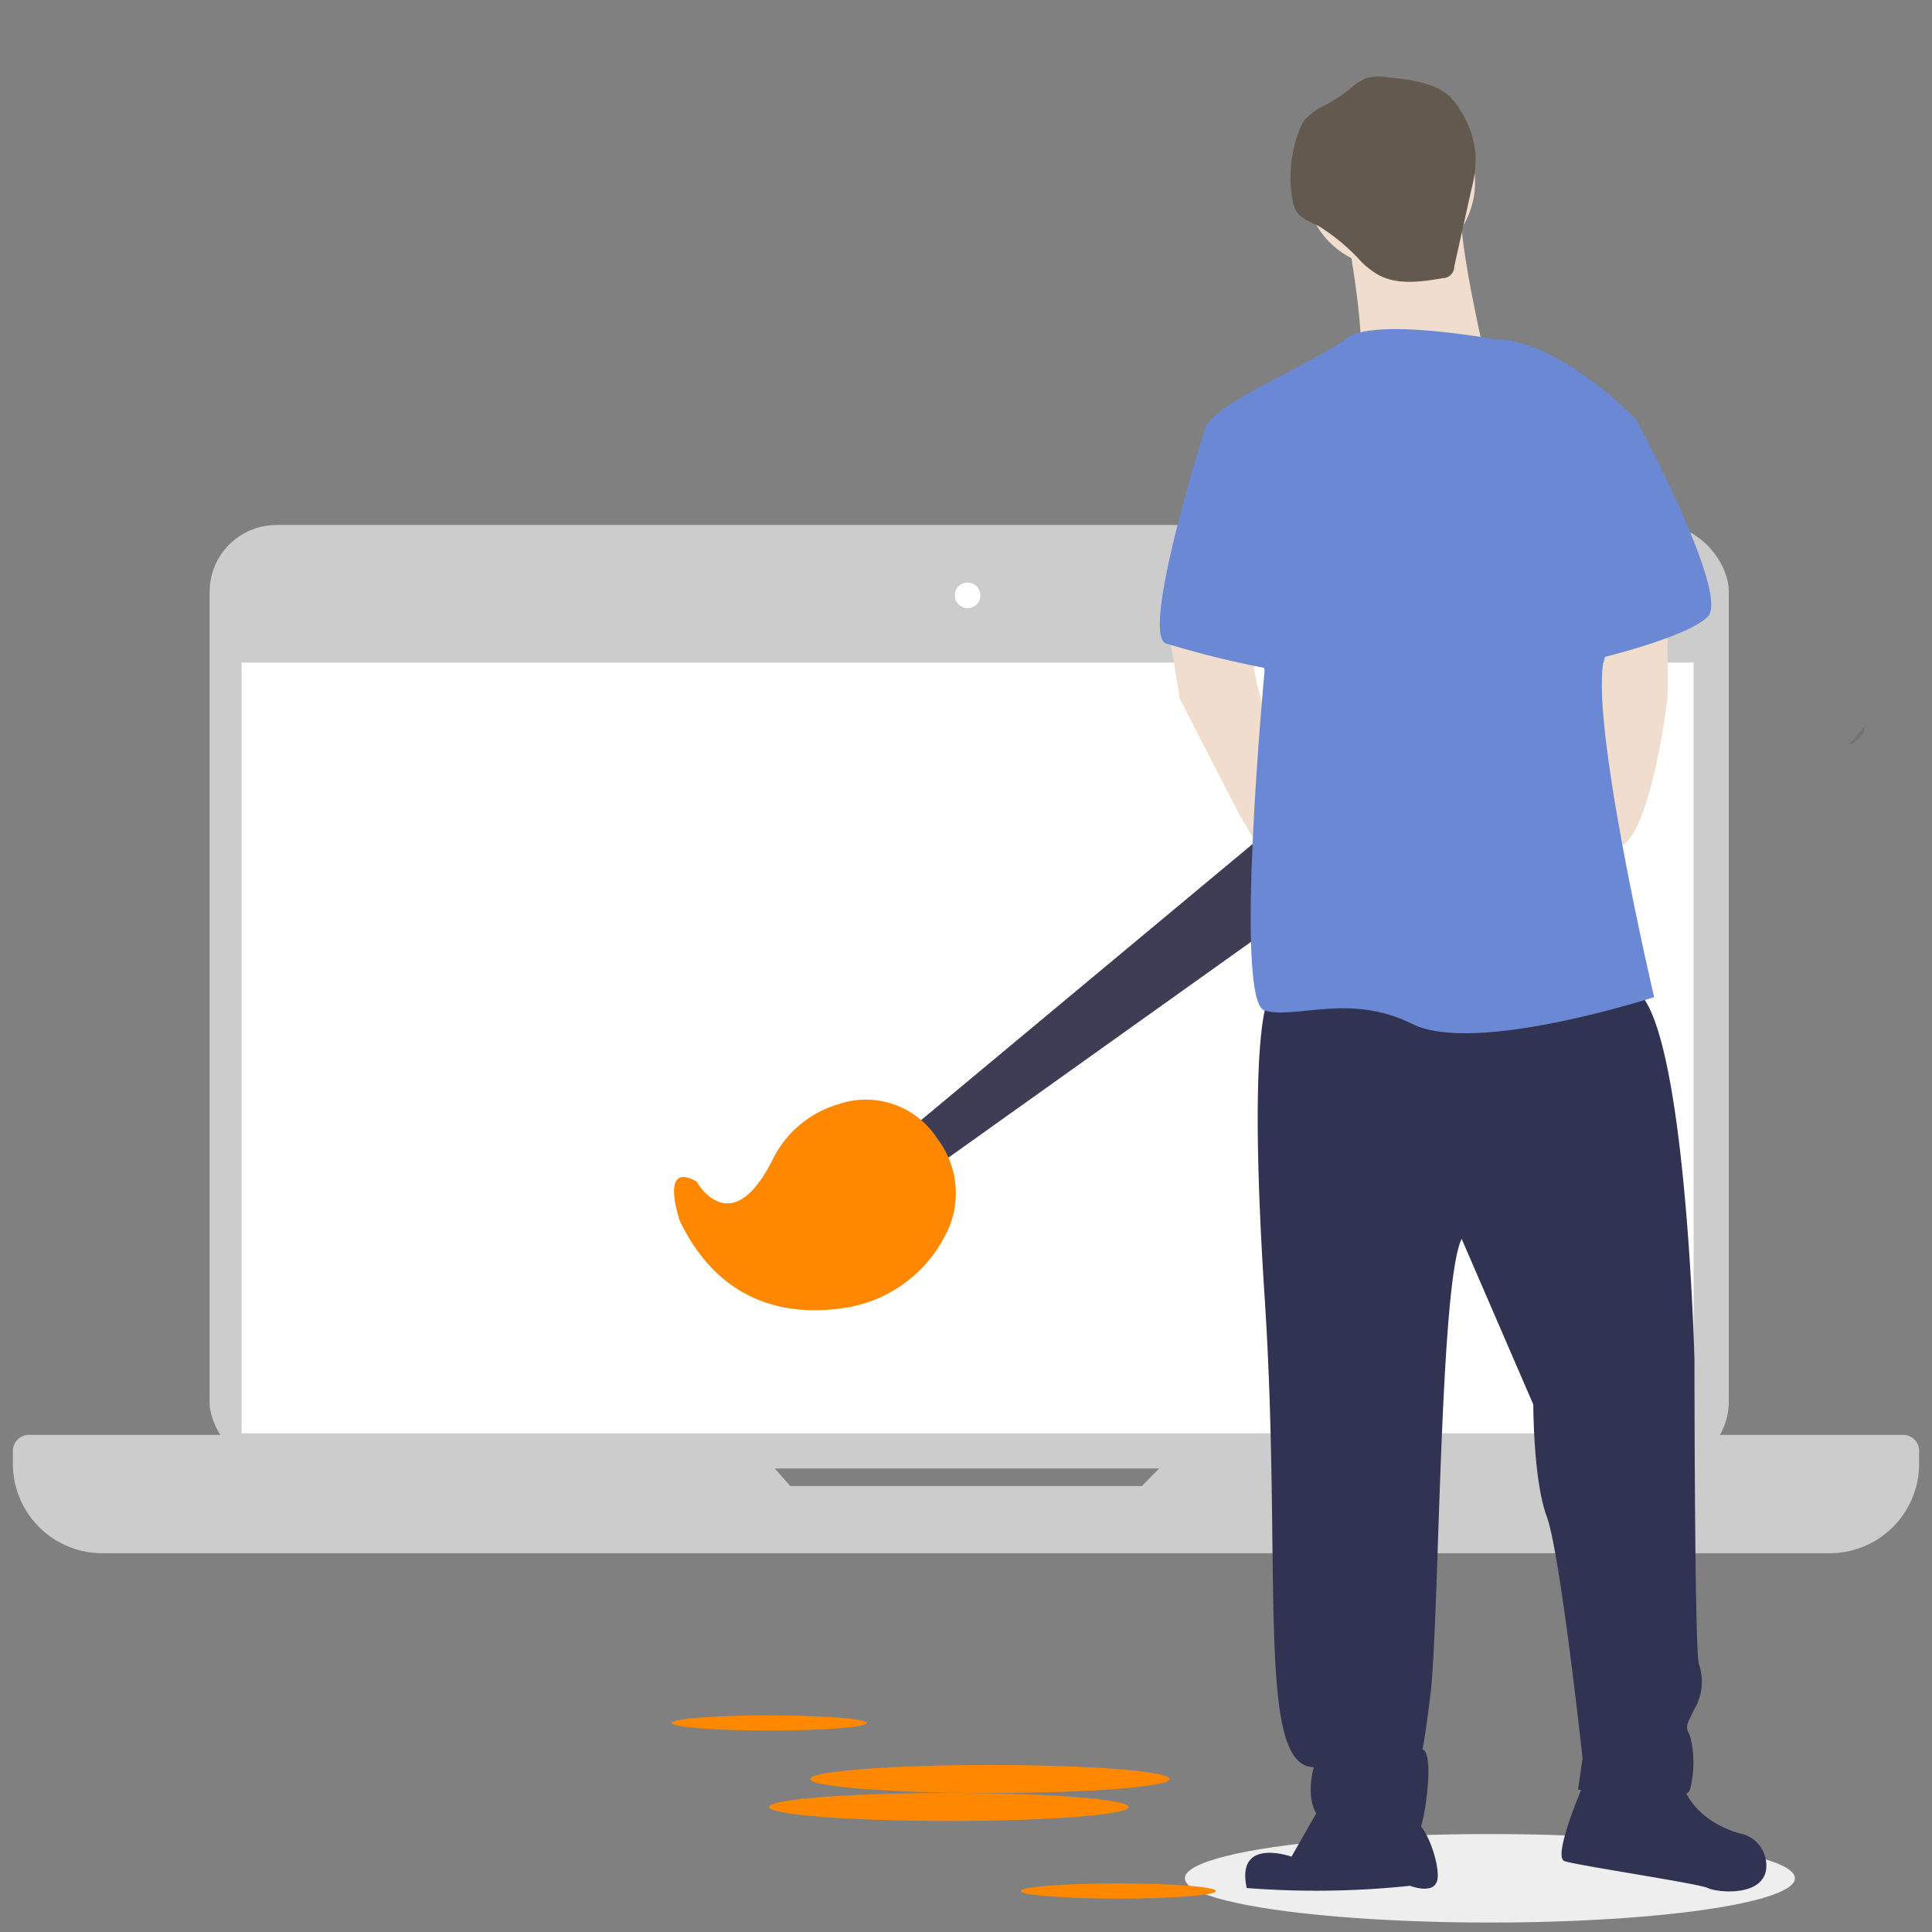 <svg xmlns="http://www.w3.org/2000/svg" viewBox="0 0 150 150"><rect x="0" y="0" width="150" height="150" fill="#808080" stroke="none"/><defs><style>.a2929d24-4de4-4cb0-95d3-e9dc880cd015,.bf78a400-6789-4e46-b26c-e3d8b6c3015c{isolation:isolate;}.a4c11c84-473a-41bc-85a6-ac0aaf7e95cb{fill:#ccc;}.abe9c876-454b-4a77-9fbe-59fd071e1cae{fill:#fff;}.bf78a400-6789-4e46-b26c-e3d8b6c3015c{opacity:0.1;}.ad318031-20e5-4e81-98e5-96ff67a2adf3{fill:#eee;mix-blend-mode:multiply;}.e5906ac7-5671-4d09-ad0c-035ec3fe8c73{fill:#3f3d56;}.bf69c65d-8702-49e2-9aff-f136a80d85fe{fill:#f80;}.a16763ab-f3e8-48b7-8000-f871c548c295{fill:#f0ddce;}.ac2cf52e-ed9b-43c4-95ff-b6c58f42b9af{fill:#303351;}.a5ab25d7-03f7-4a73-a439-3d1de2e7cad8{fill:#6b88d5;}.a9ab6e4b-ce13-40e3-91be-66132dac0f28{fill:#63594f;}</style></defs><title>strato-Illu-</title><g class="a2929d24-4de4-4cb0-95d3-e9dc880cd015"><g id="fcaad646-14ee-4ea8-a3d2-fd9d035cc9af" data-name="Ebene 1"><rect class="a4c11c84-473a-41bc-85a6-ac0aaf7e95cb" x="16.272" y="40.761" width="117.952" height="73.252" rx="5.195"/><rect class="abe9c876-454b-4a77-9fbe-59fd071e1cae" x="18.756" y="51.439" width="112.736" height="59.843"/><circle class="abe9c876-454b-4a77-9fbe-59fd071e1cae" cx="75.125" cy="46.224" r="0.994"/><path class="a4c11c84-473a-41bc-85a6-ac0aaf7e95cb" d="M92.53,111.405l-3.873,3.973h-27.3l-3.5-3.973H2.242A1.242,1.242,0,0,0,1,112.647v1a6.946,6.946,0,0,0,6.946,6.946H142.054A6.946,6.946,0,0,0,149,113.647v-1a1.242,1.242,0,0,0-1.242-1.242Z"/><path class="bf78a400-6789-4e46-b26c-e3d8b6c3015c" d="M143.542,57.835s1.232-.411,1.232-1.438"/><ellipse class="ad318031-20e5-4e81-98e5-96ff67a2adf3" cx="115.674" cy="145.83" rx="23.685" ry="3.436"/><polygon class="e5906ac7-5671-4d09-ad0c-035ec3fe8c73" points="70.327 87.953 109.345 55.456 113.698 61.309 72.333 90.807 70.327 87.953"/><path class="bf69c65d-8702-49e2-9aff-f136a80d85fe" d="M54.079,91.729s2.643,4.779,5.9-1.682a8.282,8.282,0,0,1,5.091-4.309,6.589,6.589,0,0,1,7.686,2.639,6.98,6.98,0,0,1,.563,7.675,10.531,10.531,0,0,1-8.051,5.534c-3.846.526-9.281-.151-12.485-6.791C52.784,94.8,51.157,90.093,54.079,91.729Z"/><circle class="a16763ab-f3e8-48b7-8000-f871c548c295" cx="107.918" cy="14.158" r="6.604"/><path class="a16763ab-f3e8-48b7-8000-f871c548c295" d="M104.442,17.286s1.738,9.037,1.043,10.775,9.732-.7,9.732-.7-2.086-9.037-1.738-11.123S104.442,17.286,104.442,17.286Z"/><polygon class="a16763ab-f3e8-48b7-8000-f871c548c295" points="90.677 48.568 91.601 54.252 96.191 63.18 97.612 65.621 99.924 61.832 97.612 53.2 96.827 49.313 90.677 48.568"/><path class="a16763ab-f3e8-48b7-8000-f871c548c295" d="M129.468,47.178v6.96s-1.043,8.95-3.129,11.188-2.78-8.95-2.78-8.95l1.634-8.2Z"/><path class="ac2cf52e-ed9b-43c4-95ff-b6c58f42b9af" d="M98.533,77.417S96.8,79.5,98.186,100.705s-.7,36.495,3.823,36.495c0,0-1.39,4.519,2.433,4.866s5.561.695,5.909-.347,1.043-5.909,0-5.909c0,0,0,1.39.7-4.171s.695-31.977,2.433-35.453l5.561,12.86s0,5.909,1.043,8.69,2.781,18.769,2.781,18.769l-.348,2.433s8.342,1.39,8.69,0a8.36,8.36,0,0,0,0-4.171c-.348-.695-.348-.695.347-2.085a4.213,4.213,0,0,0,.348-3.476c-.348-1.043-.348-23.635-.348-23.635s-.695-27.459-4.866-28.849S98.533,77.417,98.533,77.417Z"/><path class="ac2cf52e-ed9b-43c4-95ff-b6c58f42b9af" d="M103.052,139.286l-2.781,4.866s-4.345-1.564-3.476,2.433a69.49,69.49,0,0,0,12.687-.174s1.738.695,2.085-.348-.869-4.692-1.911-4.692S103.052,139.286,103.052,139.286Z"/><path class="ac2cf52e-ed9b-43c4-95ff-b6c58f42b9af" d="M123.211,137.9s-2.78,6.257-1.738,6.6,10.428,1.738,11.123,2.086,4.171.695,4.518-1.391a2.555,2.555,0,0,0-1.738-2.78s-3.823-.695-4.866-4.171S123.211,137.9,123.211,137.9Z"/><path class="a5ab25d7-03f7-4a73-a439-3d1de2e7cad8" d="M115.912,26.323s-9.384-1.738-11.47,0-10.775,5.214-10.775,6.951,4.519,18.77,4.519,18.77-2.433,25.72,0,26.416,6.6-1.391,11.47,1.042,18.769-2.085,18.769-2.085S123.211,55.172,124.6,51s2.433-18.422,2.433-18.422S121.126,26.323,115.912,26.323Z"/><path class="a5ab25d7-03f7-4a73-a439-3d1de2e7cad8" d="M96.1,32.232l-2.433.7s-5.214,16.336-3.128,17.031a74.608,74.608,0,0,0,8.689,2.086C99.924,52.044,96.1,32.232,96.1,32.232Z"/><path class="a5ab25d7-03f7-4a73-a439-3d1de2e7cad8" d="M121.473,30.494l5.562,2.085s7.3,13.556,5.561,15.294-9.385,3.475-9.385,3.475Z"/><path class="a9ab6e4b-ce13-40e3-91be-66132dac0f28" d="M107.717,6a3.719,3.719,0,0,0-1.652.073,4.3,4.3,0,0,0-1.174.77,13.768,13.768,0,0,1-2.007,1.33,4.69,4.69,0,0,0-1.562,1.1,3.316,3.316,0,0,0-.441.834,10,10,0,0,0-.525,5.442,2.475,2.475,0,0,0,.231.747c.361.666,1.159.928,1.831,1.277a15.615,15.615,0,0,1,3.29,2.764,6.445,6.445,0,0,0,1.3,1c1.494.814,3.319.549,5,.261a.9.9,0,0,0,.9-.9v-.007l1.323-5.95a9.7,9.7,0,0,0,.339-2.707,7.7,7.7,0,0,0-1.934-4.471C111.393,6.362,109.332,6.172,107.717,6Z"/><ellipse class="bf69c65d-8702-49e2-9aff-f136a80d85fe" cx="76.861" cy="138.12" rx="13.956" ry="1.087"/><ellipse class="bf69c65d-8702-49e2-9aff-f136a80d85fe" cx="73.671" cy="140.295" rx="13.956" ry="1.087"/><ellipse class="bf69c65d-8702-49e2-9aff-f136a80d85fe" cx="59.715" cy="133.771" rx="7.576" ry="0.59"/><ellipse class="bf69c65d-8702-49e2-9aff-f136a80d85fe" cx="86.83" cy="146.818" rx="7.576" ry="0.59"/></g></g></svg>